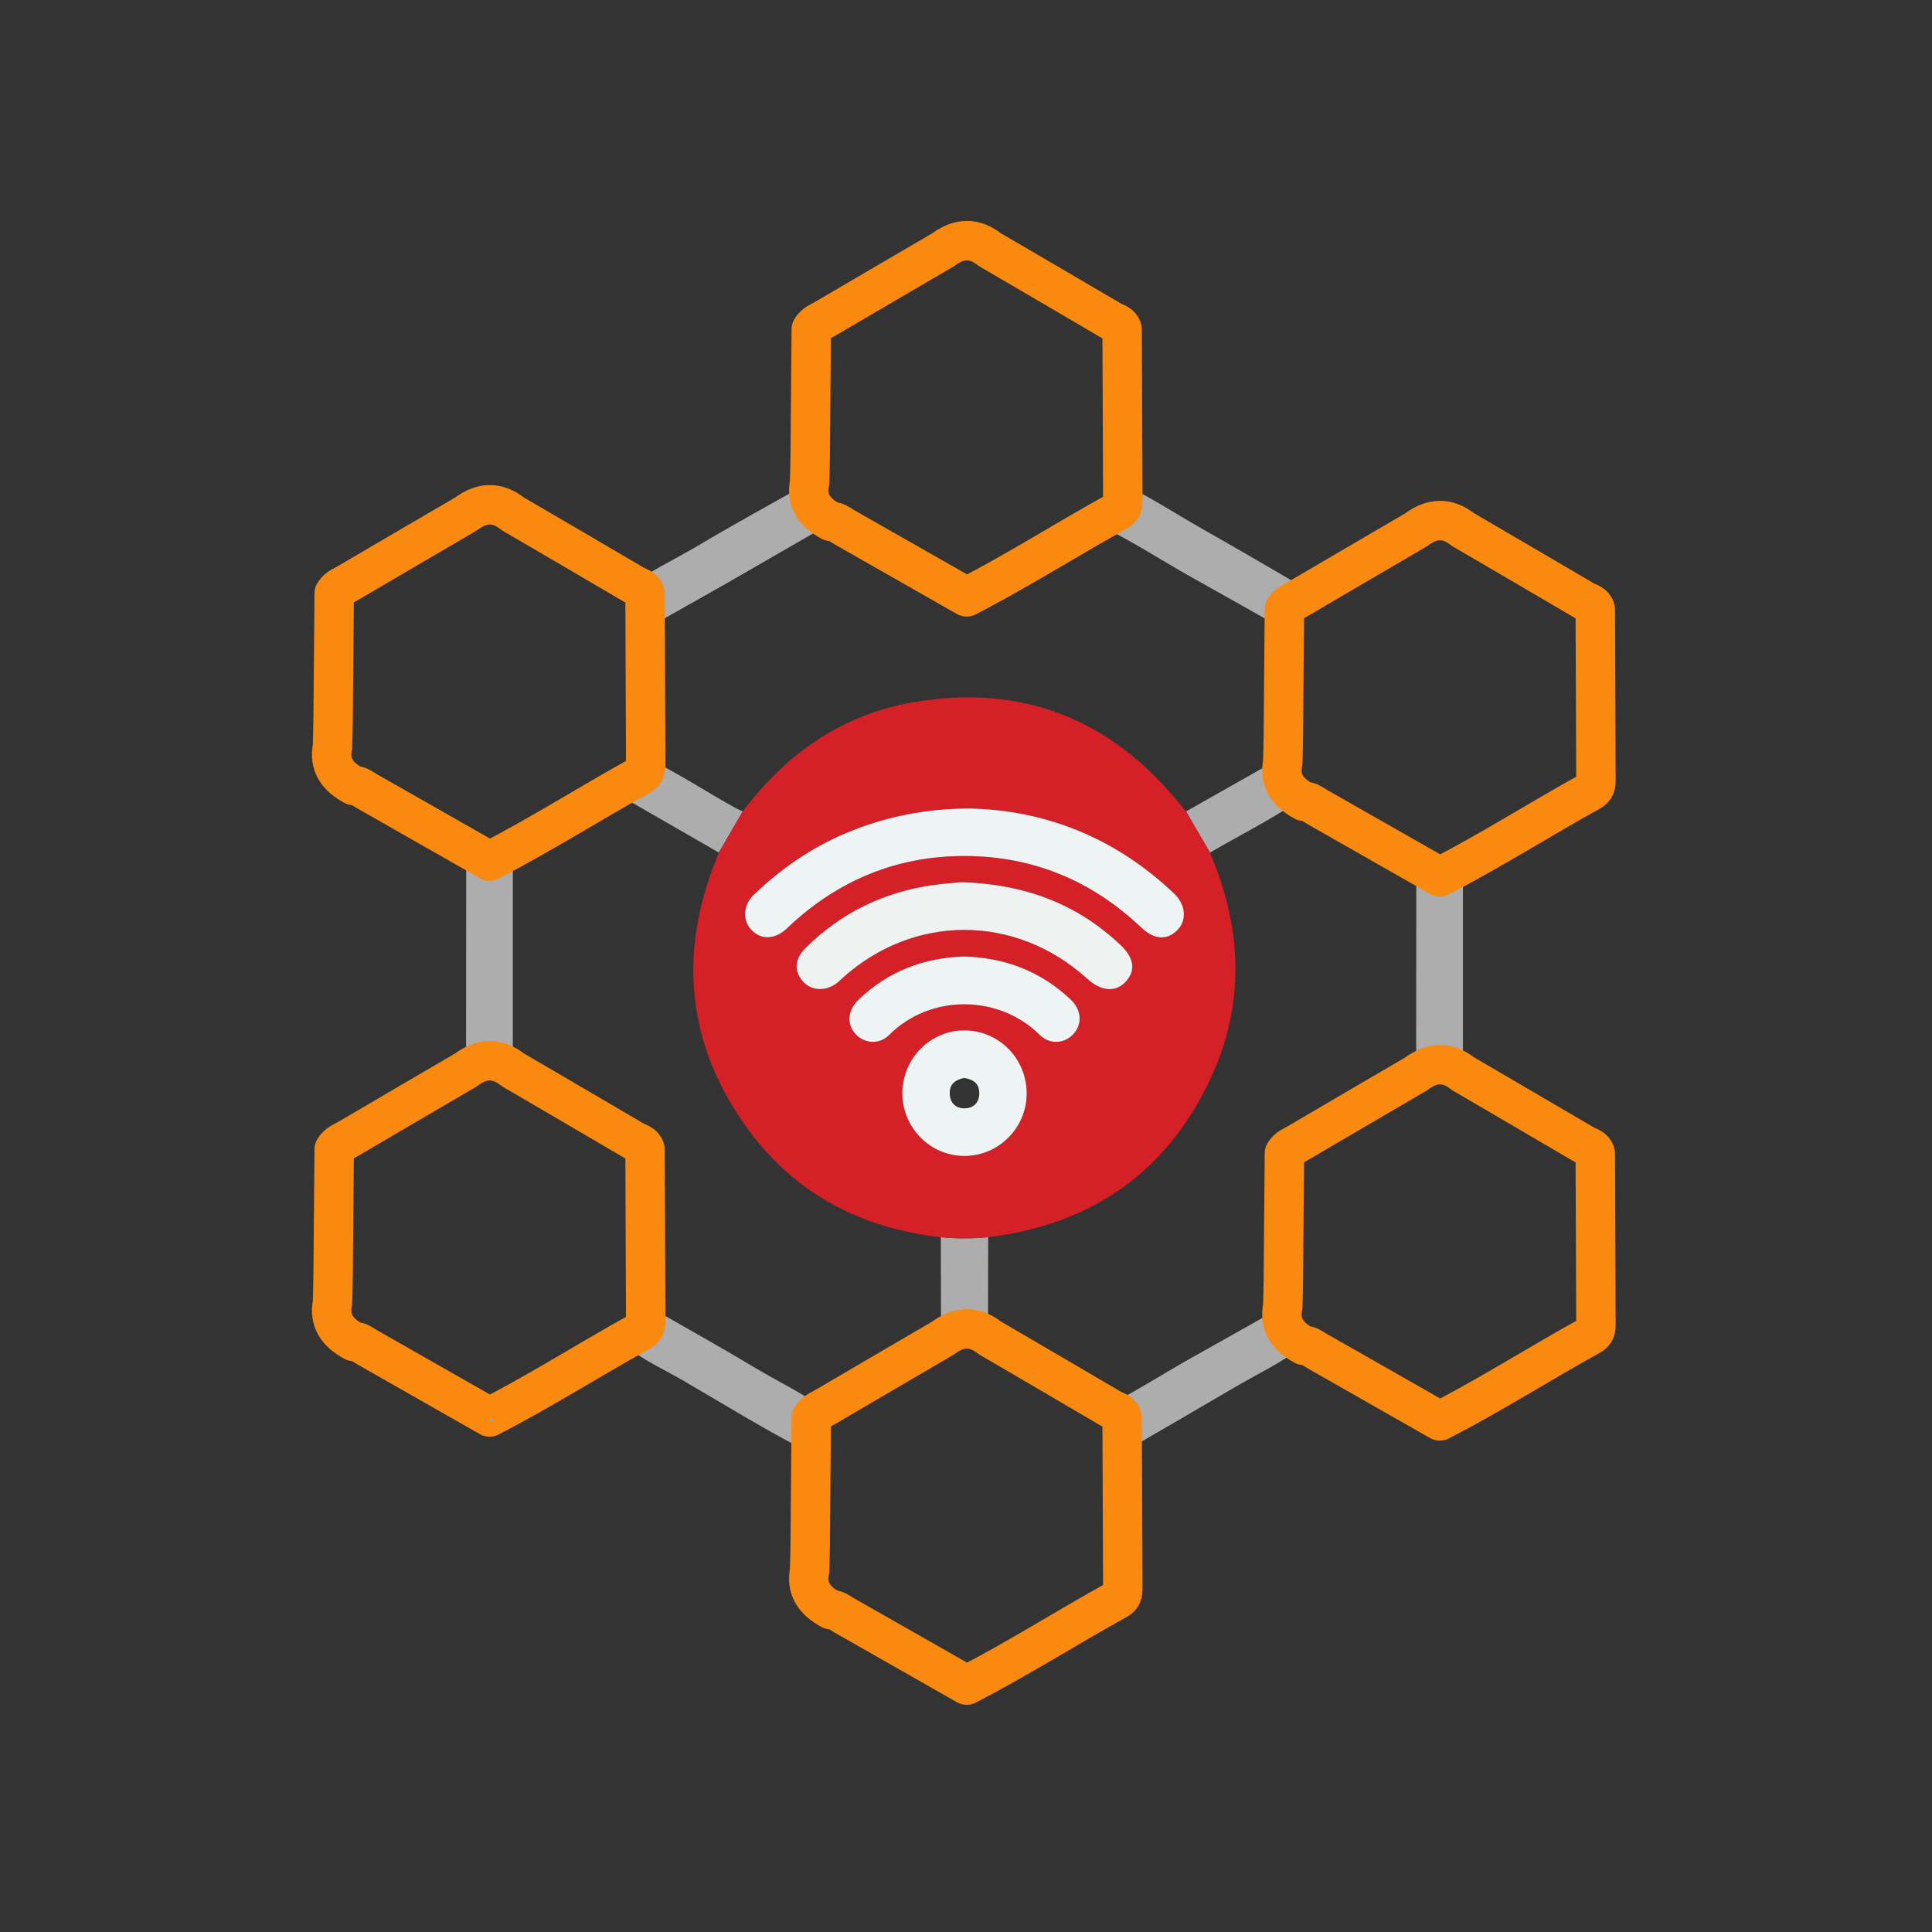 <?xml version="1.0" encoding="UTF-8"?>
<svg xmlns="http://www.w3.org/2000/svg" id="Layer_1" data-name="Layer 1" viewBox="0 0 490 490">
  <rect x="0" y="0" width="490" height="490" fill="#333333" stroke="none"/>
  <defs>
    <style>
      .cls-1 {
        fill: #eef3f2;
      }

      .cls-2 {
        fill: #64b5f5;
      }

      .cls-3 {
        fill: none;
        stroke: #f9890f;
        stroke-linecap: round;
        stroke-linejoin: round;
        stroke-width: 10px;
      }

      .cls-4 {
        fill: #eef3f3;
      }

      .cls-5 {
        fill: #d62028;
      }

      .cls-6 {
        fill: #adadad;
      }
    </style>
  </defs>
  <path class="cls-6" d="M118.24,218.37c2.17,.23,3.49,2.41,5.74,2.46,2.56,.51,3.85-2.16,6.09-2.45,0,17.99,0,35.98,0,53.97-3.95-3.08-7.91-3.05-11.87-.01,.01-17.99,.03-35.98,.04-53.97Z"></path>
  <path class="cls-6" d="M284.41,368.16c-.09-2.01-.18-4.01-.27-6.02-1.29-2.4-4.31-2.36-5.97-4.23,8.49-4.08,16.36-9.26,24.56-13.84,7.55-4.22,15.08-8.48,22.62-12.73-.99,4.81,1.44,7.77,5.38,9.9-5.61,4.36-12.05,7.34-18.13,10.93-8.35,4.92-16.74,9.78-25.13,14.63-.96,.55-2.03,.92-3.05,1.37Z"></path>
  <path class="cls-6" d="M204.87,122.57c-1.11,4.88,1.57,7.71,5.36,9.94-.42,.84-1.23,1.17-1.99,1.61-8.18,4.71-16.34,9.46-24.53,14.15-6.57,3.75-13.18,7.43-19.77,11.14-.91-2.23,1.33-5.18-1.58-6.96-1.27-.98-2.54-1.95-3.82-2.93,5.69-4.47,12.29-7.44,18.46-11.11,9.18-5.46,18.56-10.57,27.86-15.83Z"></path>
  <path class="cls-6" d="M278.13,132.86c.08-.09,.14-.24,.24-.27,4.82-1.64,6.8-4.99,6.05-10,7.22,3.36,13.84,7.78,20.76,11.69,8.01,4.52,15.94,9.17,23.88,13.8,.62,.36,1.11,.95,1.65,1.43-1.5,1.04-3,2.08-4.5,3.11-1.63,2.09-.25,4.57-.87,6.8-7.54-4.25-15.07-8.52-22.63-12.73-8.21-4.58-16.06-9.8-24.59-13.82Z"></path>
  <path class="cls-6" d="M158.55,341.21c4.17-1.99,6.23-5.13,5.39-9.87,.58,.22,1.2,.37,1.72,.67,8.52,4.87,17.09,9.65,25.51,14.7,6.37,3.82,13.15,6.96,19.08,11.52-1.32,.98-2.64,1.96-3.96,2.94-2.78,1.87-.57,4.75-1.43,7.01-10.84-5.57-21.2-11.99-31.72-18.11-4.92-2.86-10.19-5.14-14.59-8.86Z"></path>
  <path class="cls-6" d="M364.93,220.85c2.5,.34,3.95-1.95,6.11-2.44,0,17.97,0,35.95,0,53.92-3.97-3.18-7.92-2.94-11.87,.04,.01-18.01,.03-36.01,.04-54.02,2.14,.28,3.49,2.39,5.71,2.5Z"></path>
  <path class="cls-6" d="M300.81,205.8c7.08-4.01,14.15-8.02,21.23-12.02,1.07-.6,2.2-1.08,3.3-1.62-1.01,4.83,1.48,7.76,5.38,9.93-7.53,5.43-15.87,9.49-23.85,14.15-2.02-3.48-4.04-6.97-6.06-10.45Z"></path>
  <path class="cls-6" d="M188.39,205.78c-2.02,3.48-4.05,6.97-6.07,10.45-7.27-4.19-14.53-8.38-21.81-12.55-.75-.43-1.56-.76-1.95-1.61,.06-.1,.11-.27,.2-.31,4.55-1.67,5.73-5.16,5.18-9.58,7.87,3.79,15.16,8.64,22.79,12.85,.53,.29,1.11,.5,1.66,.75Z"></path>
  <path class="cls-6" d="M238.62,313.79c4.01,.38,8.01,.38,12.01-.01-.02,9.38-.04,18.76-.06,28.13-3.97-3.22-7.93-2.93-11.89,.02-.02-9.38-.04-18.76-.07-28.14Z"></path>
  <path class="cls-3" d="M325.76,292.51c-.09,10.58-.17,21.15-.27,31.73-.02,2.36-.1,4.73-.15,7.09-.99,4.81,1.44,7.77,5.38,9.9,1.34-.03,2.3,.84,3.37,1.45,10.36,5.9,20.72,11.8,31.08,17.7,13.04-6.72,25.42-14.61,38.25-21.7,1.19-.66,1.35-1.6,1.35-2.79-.07-14.45-.11-28.91-.17-43.36-.37-1.44-1.78-1.62-2.79-2.21-10.24-6.03-20.5-12-30.76-18-3.97-3.18-7.92-2.94-11.87,.04-9.97,5.83-19.94,11.65-29.89,17.5-1.27,.74-2.74,1.24-3.53,2.64"></path>
  <path class="cls-3" d="M325.76,154.51c-.09,10.58-.17,21.15-.27,31.73-.02,2.36-.1,4.73-.15,7.09-.99,4.81,1.44,7.77,5.38,9.9,1.34-.03,2.3,.84,3.37,1.45,10.36,5.9,20.72,11.8,31.08,17.7,13.04-6.72,25.42-14.61,38.25-21.7,1.19-.66,1.35-1.6,1.35-2.79-.07-14.45-.11-28.91-.17-43.36-.37-1.44-1.78-1.62-2.79-2.21-10.24-6.03-20.5-12-30.76-18-3.97-3.18-7.92-2.94-11.87,.04-9.97,5.83-19.94,11.65-29.89,17.5-1.27,.74-2.74,1.24-3.53,2.64"></path>
  <path class="cls-3" d="M205.76,83.51c-.09,10.58-.17,21.15-.27,31.73-.02,2.36-.1,4.73-.15,7.09-.99,4.81,1.44,7.77,5.38,9.9,1.34-.03,2.3,.84,3.37,1.45,10.36,5.9,20.72,11.8,31.08,17.7,13.04-6.72,25.42-14.61,38.25-21.7,1.19-.66,1.35-1.6,1.35-2.79-.07-14.45-.11-28.91-.17-43.36-.37-1.44-1.78-1.62-2.79-2.21-10.24-6.03-20.5-12-30.76-18-3.97-3.18-7.92-2.94-11.87,.04-9.97,5.83-19.94,11.65-29.89,17.5-1.27,.74-2.74,1.24-3.53,2.64"></path>
  <path class="cls-3" d="M84.76,150.51c-.09,10.58-.17,21.15-.27,31.73-.02,2.36-.1,4.73-.15,7.09-.99,4.81,1.44,7.77,5.38,9.9,1.34-.03,2.3,.84,3.37,1.45,10.36,5.9,20.72,11.8,31.08,17.7,13.04-6.72,25.42-14.61,38.25-21.7,1.19-.66,1.35-1.6,1.35-2.79-.07-14.45-.11-28.91-.17-43.36-.37-1.44-1.78-1.62-2.79-2.21-10.24-6.03-20.5-12-30.76-18-3.97-3.18-7.92-2.94-11.87,.04-9.97,5.83-19.94,11.65-29.89,17.5-1.27,.74-2.74,1.24-3.53,2.64"></path>
  <path class="cls-3" d="M84.76,291.51c-.09,10.58-.17,21.15-.27,31.73-.02,2.36-.1,4.73-.15,7.09-.99,4.81,1.44,7.77,5.38,9.9,1.34-.03,2.3,.84,3.37,1.45,10.36,5.9,20.72,11.8,31.08,17.7,13.04-6.72,25.42-14.61,38.25-21.7,1.19-.66,1.35-1.6,1.35-2.79-.07-14.45-.11-28.91-.17-43.36-.37-1.44-1.78-1.62-2.79-2.21-10.24-6.03-20.5-12-30.76-18-3.97-3.18-7.92-2.94-11.87,.04-9.97,5.83-19.94,11.65-29.89,17.5-1.27,.74-2.74,1.24-3.53,2.64"></path>
  <path class="cls-3" d="M205.76,359.51c-.09,10.58-.17,21.15-.27,31.73-.02,2.36-.1,4.73-.15,7.09-.99,4.81,1.44,7.77,5.38,9.9,1.34-.03,2.3,.84,3.37,1.45,10.36,5.9,20.72,11.8,31.08,17.7,13.04-6.72,25.42-14.61,38.25-21.7,1.19-.66,1.35-1.6,1.35-2.79-.07-14.45-.11-28.91-.17-43.36-.37-1.44-1.78-1.62-2.79-2.21-10.24-6.03-20.5-12-30.76-18-3.97-3.18-7.92-2.94-11.87,.04-9.97,5.83-19.94,11.65-29.89,17.5-1.27,.74-2.74,1.24-3.53,2.64"></path>
  <path class="cls-2" d="M123.98,360.18c.37-.06,.74-.12,1.11-.18-.29,.54-.63,.75-1.11,.18Z"></path>
  <path class="cls-5" d="M300.81,205.8c2.02,3.48,4.04,6.97,6.06,10.45,8.2,19.16,8.99,38.49,.06,57.49-11.16,23.76-30.3,36.86-56.3,40.04-4,.39-8.01,.39-12.01,.01-20.8-2.33-37.86-11.53-49.88-28.73-14.13-20.23-16.54-42.22-7.77-65.36,.44-1.16,.9-2.32,1.35-3.47,2.02-3.48,4.05-6.97,6.07-10.45,10.99-14.59,25.1-24.55,43.26-27.68,27.59-4.75,50.17,4.25,67.73,26,.47,.58,.96,1.13,1.43,1.7Zm-54.88-.75c-11.28-.01-21.68,2.16-31.32,6.21-8.84,3.72-16.59,9.07-23.47,15.69-2.65,2.55-2.86,6.35-.72,8.73,2.43,2.7,5.83,2.69,8.93-.02,.37-.33,.72-.69,1.08-1.03,12.53-11.6,27.39-17.61,44.41-17.54,17.17,.07,32.07,6.26,44.56,18.12,3.31,3.14,6.57,3.34,9.2,.66,2.46-2.5,2.13-6.42-.86-9.27-14.84-14.12-32.58-21.14-51.83-21.56Zm-2.14,18.7c-1.81,.17-4.42,.33-7.01,.69-12.61,1.78-23.53,7.06-32.56,16.08-2.82,2.81-2.83,6.06-.35,8.61,2.17,2.23,5.73,2.28,8.48,.12,.39-.31,.73-.67,1.1-1.01,18.17-16.55,44.12-16.54,62.36,.03,3.44,3.13,7.08,3.44,9.58,.82,2.69-2.81,2.34-6.07-1.19-9.42-11.1-10.51-24.44-15.48-40.41-15.93Zm16.6,53.71c.06-8.87-6.9-16.02-15.67-16.12-8.68-.1-15.86,7.11-15.86,15.93,0,8.79,7.15,15.97,15.85,15.92,8.58-.05,15.62-7.12,15.68-15.72Zm-16.07-34.87c-10.07,.37-19.07,3.75-26.52,10.91-2.76,2.65-3.14,6.03-.93,8.61,2.19,2.55,6.03,2.99,8.65,.37,10.42-10.42,27.82-10.28,38.14-.04,2.64,2.62,6.44,2.25,8.66-.27,2.24-2.54,1.97-6.08-.78-8.67-7.59-7.15-16.68-10.68-27.22-10.91Z"></path>
  <path class="cls-4" d="M245.93,205.05c19.25,.42,36.99,7.44,51.83,21.56,2.99,2.84,3.32,6.76,.86,9.27-2.63,2.68-5.89,2.48-9.2-.66-12.49-11.86-27.39-18.05-44.56-18.12-17.03-.07-31.88,5.93-44.41,17.54-.37,.34-.71,.7-1.08,1.03-3.1,2.71-6.51,2.72-8.93,.02-2.15-2.39-1.93-6.18,.72-8.73,6.88-6.62,14.63-11.97,23.47-15.69,9.64-4.05,20.04-6.23,31.32-6.21Z"></path>
  <path class="cls-1" d="M243.79,223.75c15.97,.45,29.32,5.42,40.41,15.93,3.54,3.35,3.89,6.61,1.19,9.42-2.51,2.62-6.14,2.3-9.58-.82-18.23-16.57-44.18-16.59-62.36-.03-.37,.34-.71,.7-1.1,1.01-2.75,2.17-6.31,2.11-8.48-.12-2.49-2.55-2.47-5.8,.35-8.61,9.03-9.02,19.95-14.3,32.56-16.08,2.58-.36,5.2-.52,7.01-.69Z"></path>
  <path class="cls-4" d="M260.39,277.46c-.06,8.6-7.1,15.67-15.68,15.72-8.71,.06-15.86-7.13-15.85-15.92,0-8.82,7.19-16.03,15.86-15.93,8.77,.1,15.73,7.26,15.67,16.12Zm-15.85-4.07c-2.21,.45-3.73,1.53-3.67,3.94,.06,2.34,1.46,3.77,3.7,3.77,2.43,0,3.87-1.52,3.8-4.03-.07-2.4-1.71-3.36-3.82-3.67Z"></path>
  <path class="cls-4" d="M244.32,242.59c10.55,.23,19.63,3.76,27.22,10.91,2.75,2.59,3.02,6.12,.78,8.67-2.22,2.52-6.02,2.9-8.66,.27-10.31-10.24-27.72-10.38-38.14,.04-2.62,2.62-6.46,2.18-8.65-.37-2.22-2.58-1.83-5.96,.93-8.61,7.45-7.16,16.45-10.54,26.52-10.91Z"></path>
</svg>

